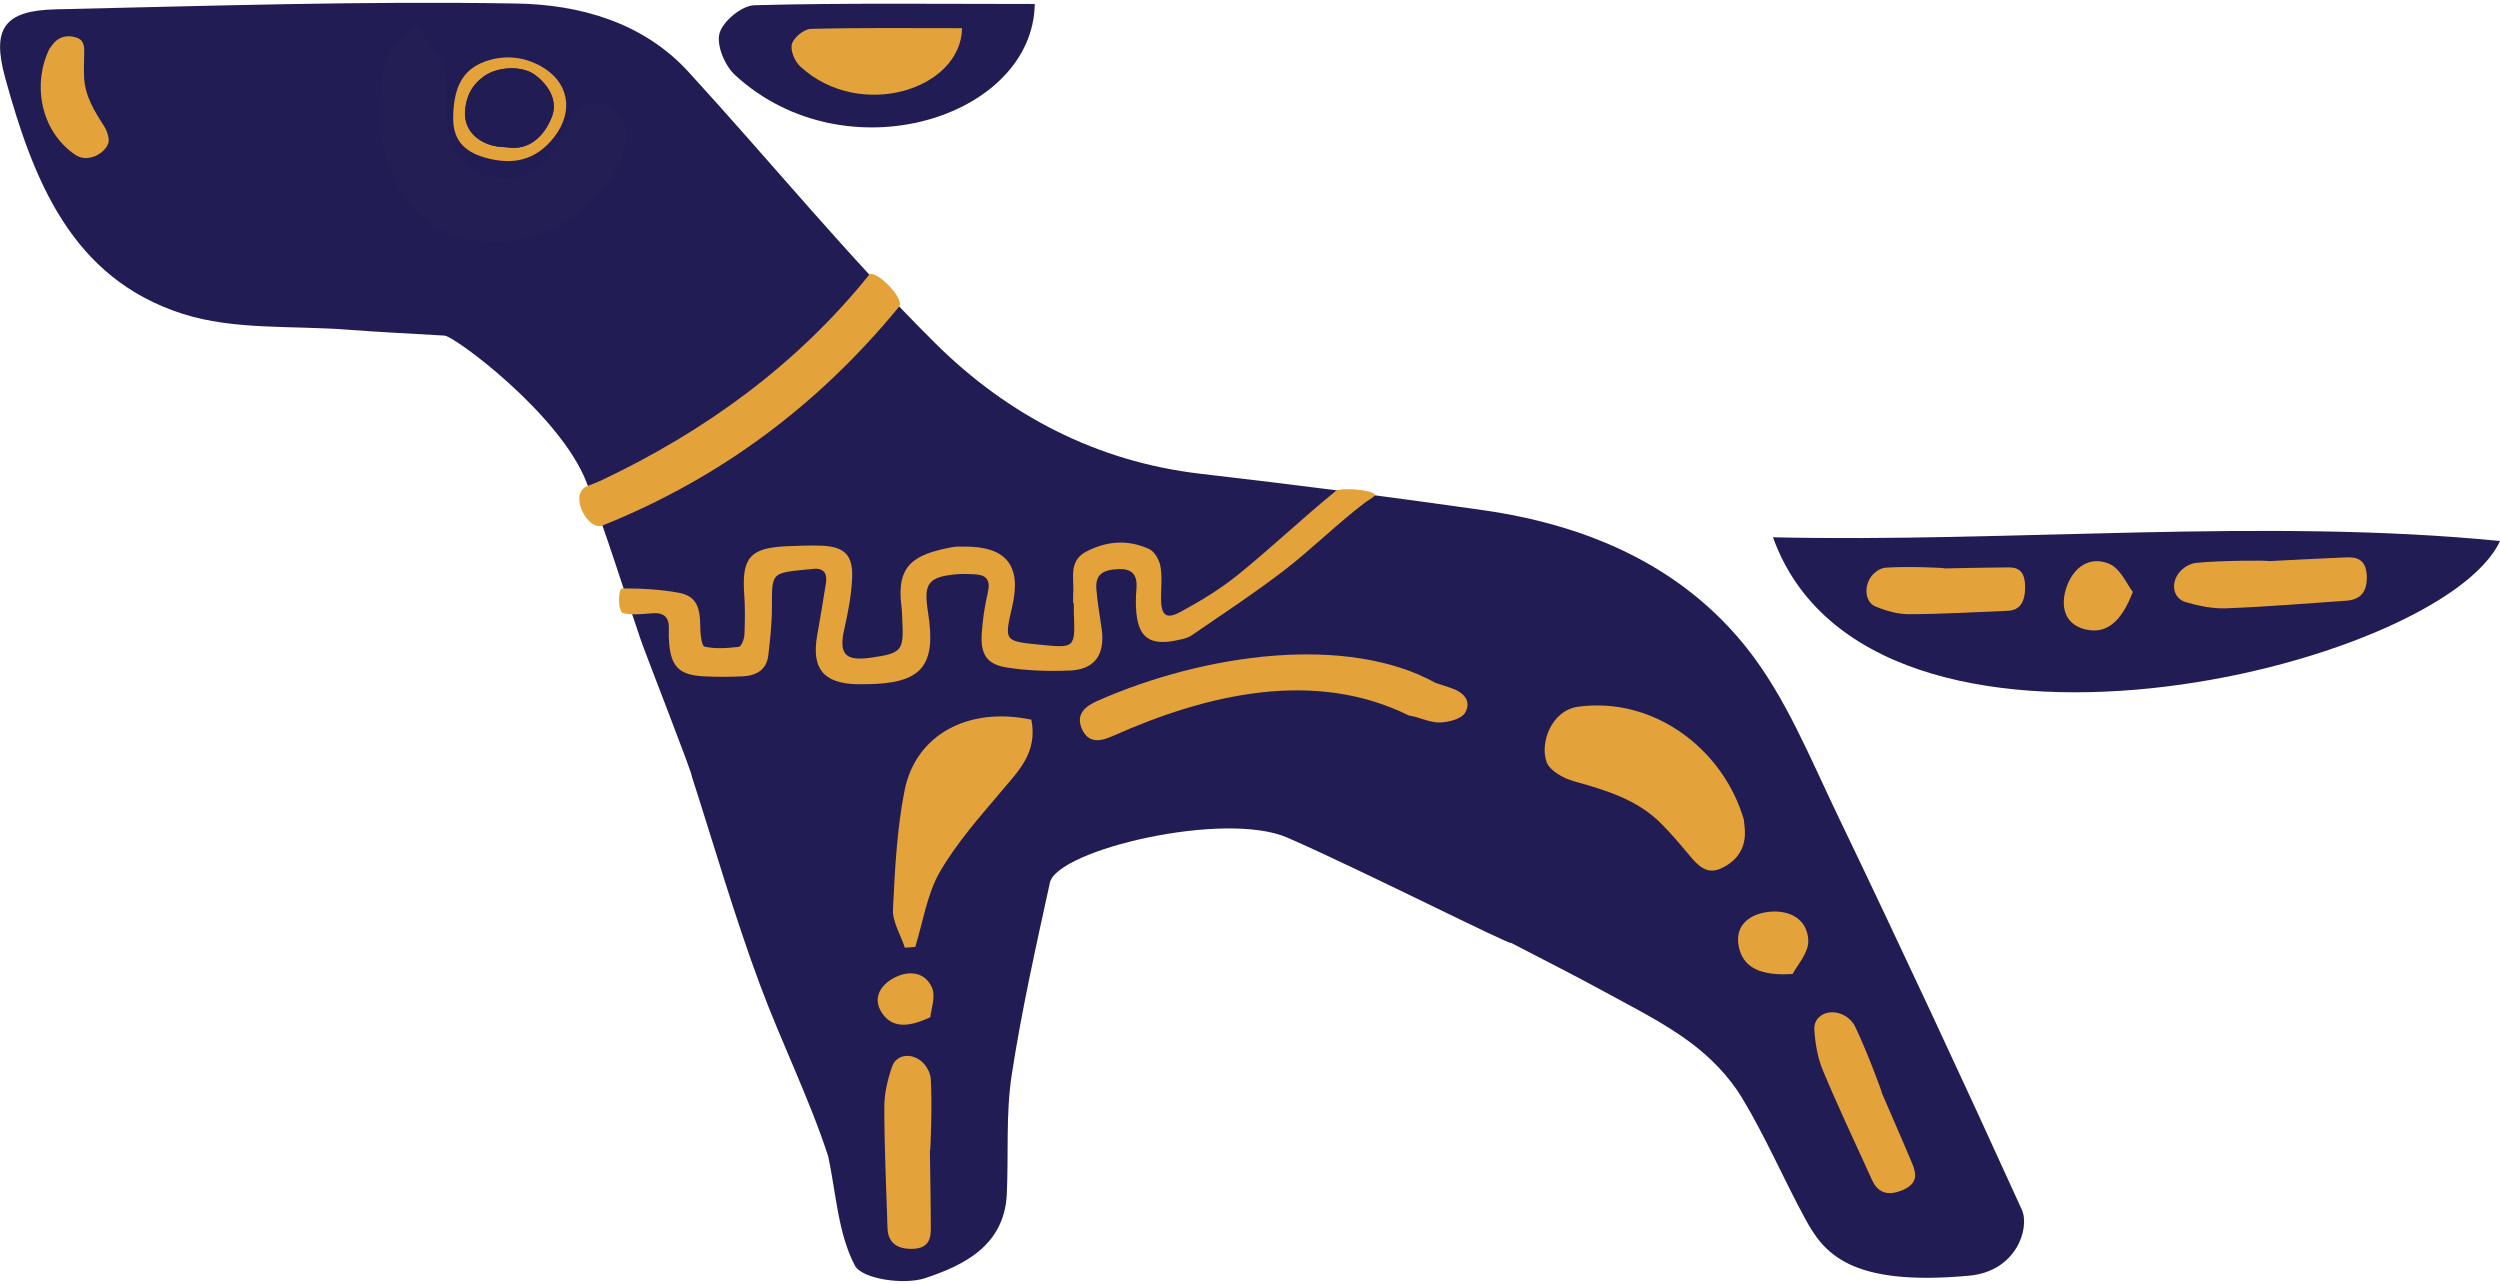 <?xml version="1.0" encoding="utf-8"?>
<!-- Generator: Adobe Illustrator 24.0.2, SVG Export Plug-In . SVG Version: 6.00 Build 0)  -->
<svg version="1.1" id="Capa_1" xmlns="http://www.w3.org/2000/svg" xmlns:xlink="http://www.w3.org/1999/xlink" x="0px" y="0px"
	 viewBox="0 0 220 113" style="enable-background:new 0 0 220 113;" xml:space="preserve">
<style type="text/css">
	.st0{fill:#211C54;}
	.st1{fill:#E4A23A;}
	.st2{fill:#E4A23A;stroke:#231F54;stroke-width:3;stroke-miterlimit:10;}
</style>
<g>
	<g>
		<path class="st0" d="M51.61,42.43c1.76,4.52,3.17,9.18,4.74,13.77c0.56,1.63,4.65,12.03,4.52,12.09
			c1.98,6.14,3.77,12.36,6.02,18.4c1.91,5.13,4.36,10.05,5.99,15.06c0.7,3.25,0.86,6.79,2.35,9.62c0.63,1.19,4.34,1.72,6.17,1.11
			c3.42-1.13,6.99-2.87,7.2-7.41c0.16-3.47-0.09-6.99,0.42-10.4c0.87-5.7,2.14-11.35,3.37-16.99c0.63-2.9,15.38-6.39,20.92-3.96
			c6.52,2.85,19.58,9.47,19.68,9.26c2.8,1.46,5.63,2.88,8.4,4.4c2.51,1.37,5.1,2.67,7.37,4.36c1.75,1.3,3.39,2.98,4.52,4.84
			c2.07,3.42,3.65,7.12,5.56,10.64c1.64,3.04,3.93,6.01,14.45,5.04c4.16-0.38,5.36-4.2,4.63-5.81
			c-5.28-11.62-10.68-23.2-16.21-34.71c-2.42-5.03-4.57-10.4-7.98-14.7c-5.79-7.3-14.09-10.84-23.25-12.15
			c-8.27-1.18-16.55-2.24-24.84-3.2c-9.14-1.06-16.96-5.17-23.29-11.44C74.71,22.68,67.88,14.29,60.6,6.34
			c-4.03-4.41-9.64-5.94-15.15-6.03C31.95,0.08,18.43,0.52,4.93,0.82c-4.59,0.1-5.66,1.71-4.48,6.01c2.48,9,5.83,17.66,15.63,20.79
			c4.51,1.44,9.63,1.02,14.47,1.39c2.84,0.22,5.69,0.35,8.53,0.52C39.79,29.42,49.25,36.38,51.61,42.43z"/>
		<path class="st0" d="M220,47.61c-20.58-2.05-43.23,0.15-63.98-0.33C164.55,71.01,214.8,58.88,220,47.61z"/>
		<path class="st0" d="M91.06,0.35c-8.71,0-16.7-0.1-24.68,0.11c-1.1,0.03-2.76,1.4-3.06,2.46c-0.29,1.04,0.44,2.84,1.38,3.7
			C74.44,15.56,90.9,10.36,91.06,0.35z"/>
	</g>
	<path class="st1" d="M53.01,46.25c10.35-4.15,19.01-10.61,26.1-19.25c0.6-0.73-2.17-3.37-2.61-2.83
		c-6.38,7.92-14.4,13.75-23.58,18.1c-0.38,0.18-0.78,0.34-1.18,0.48C49.93,43.41,51.74,46.76,53.01,46.25z"/>
	<path class="st1" d="M80.54,83.33c0.69-2.22,1.05-4.67,2.16-6.59c1.5-2.59,3.51-4.84,5.43-7.12c1.5-1.79,3.2-3.4,2.63-6.29
		c-5.55-1.17-10.18,1.31-11.16,6.24c-0.67,3.38-0.85,6.95-1.02,10.48c-0.05,1.04,0.68,2.23,1.05,3.35
		C79.93,83.38,80.23,83.36,80.54,83.33z"/>
	<path class="st1" d="M153.46,72.13c-1.81-6.2-7.9-10.84-14.58-9.94c-2.36,0.32-3.4,3.21-2.77,4.89c0.29,0.76,1.49,1.42,2.4,1.67
		c2.81,0.79,5.57,1.6,7.69,3.74c0.87,0.88,1.67,1.82,2.46,2.77c0.73,0.87,1.51,1.73,2.74,1.18c1.23-0.54,2.09-1.51,2.15-2.96
		C153.57,72.97,153.49,72.46,153.46,72.13z"/>
	<path class="st1" d="M94.44,53.11c0-0.28-0.02-0.56,0-0.84c0.11-1.33-0.47-2.89,1.17-3.74c1.81-0.94,3.69-1.06,5.52-0.21
		c0.48,0.22,0.89,0.96,0.99,1.52c0.16,0.9,0.05,1.86,0.05,2.79c0.01,1.53,0.43,1.91,1.73,1.21c1.75-0.95,3.48-2,5.03-3.25
		c2.9-2.34,5.61-4.93,8.51-7.29c0.05-0.04,0.1-0.11,0.16-0.13c0.85-0.32,3.78,0.04,3.35,0.47c-0.23,0.23-0.53,0.37-0.79,0.56
		c-2.49,1.88-4.71,4.12-7.19,6.02c-2.62,2.01-5.38,3.82-8.1,5.69c-0.33,0.23-0.77,0.32-1.18,0.41c-2.56,0.57-3.6-0.22-3.72-2.84
		c-0.03-0.56-0.01-1.12,0.04-1.68c0.09-1.15-0.32-1.77-1.58-1.72c-1.43,0.06-2.04,0.51-1.95,1.75c0.09,1.21,0.32,2.4,0.48,3.61
		c0.28,2.21-0.66,3.49-2.85,3.57c-1.85,0.07-3.74,0.02-5.57-0.28c-1.7-0.28-2.25-1.16-2.15-2.91c0.07-1.25,0.27-2.51,0.55-3.73
		c0.24-1.07-0.17-1.5-1.16-1.55c-0.51-0.03-1.03-0.05-1.54-0.01c-2.55,0.22-2.98,0.79-2.58,3.3c0.77,4.8-0.53,6.33-5.43,6.38
		c-0.28,0-0.56,0-0.84,0c-2.95-0.08-4-1.4-3.47-4.34c0.27-1.51,0.52-3.03,0.76-4.55c0.16-1-0.31-1.39-1.29-1.24
		c-0.18,0.03-0.37,0.03-0.56,0.05c-2.94,0.3-2.9,0.3-2.9,3.25c0,1.44-0.15,2.88-0.32,4.31c-0.16,1.3-1.11,1.78-2.29,1.83
		c-1.17,0.05-2.34,0.06-3.5-0.01c-2.02-0.12-2.75-0.85-2.93-2.84c-0.04-0.42-0.05-0.84-0.03-1.26c0.05-1.08-0.41-1.54-1.51-1.44
		c-0.83,0.07-1.71,0.17-2.51-0.01c-0.48-0.11-0.47-2.18-0.07-2.18c1.67,0,3.37,0.08,5,0.39c1.44,0.28,1.84,1.18,1.85,2.86
		c0,0.66,0.11,1.81,0.38,1.87c0.96,0.22,2.01,0.14,3.02,0.02c0.21-0.02,0.47-0.67,0.49-1.04c0.05-1.21,0.07-2.43-0.02-3.63
		c-0.22-3.16,0.53-4.04,3.7-4.18c1.03-0.04,2.06-0.09,3.08-0.05c2.05,0.08,2.81,0.81,2.72,2.88c-0.07,1.48-0.35,2.96-0.68,4.41
		c-0.51,2.23,0.03,2.89,2.3,2.57c2.78-0.4,2.94-0.59,2.79-3.4c-0.02-0.37-0.02-0.75-0.07-1.12c-0.49-3.71,1.19-4.59,4.46-5.21
		c0.36-0.07,0.75-0.05,1.12-0.05c3.66-0.01,5,1.69,4.17,5.26c-0.71,3.06-0.71,3.06,2.4,3.37c3.14,0.31,3.14,0.31,3.02-2.8
		c-0.01-0.28,0-0.56,0-0.84C94.47,53.11,94.45,53.11,94.44,53.11z"/>
	<path class="st1" d="M42.7,5.41c1.63-0.59,3.31-0.45,4.85,0.39c2.51,1.36,2.99,3.98,1.22,6.26c-1.61,2.07-3.66,2.51-6.12,1.8
		c-1.9-0.55-2.82-1.65-2.77-3.61C39.94,7.62,40.74,6.11,42.7,5.41z M48.55,10.3c0.5-1.26-0.05-2.62-1.45-3.69
		c-1.1-0.84-3.23-0.78-4.48,0.08c-1.01,0.7-1.52,1.6-1.68,2.84c-0.24,1.84,1.02,2.93,2.45,3.29c0.42,0.11,0.86,0.1,1.29,0.15
		C46.53,13.25,47.87,12.02,48.55,10.3z"/>
	<path class="st0" d="M43.4,12.82c-1.43-0.36-2.69-1.46-2.45-3.29c0.16-1.23,0.68-2.14,1.68-2.84c1.24-0.86,3.37-0.92,4.48-0.08
		c1.39,1.07,1.94,2.43,1.45,3.69c-0.68,1.72-2.02,2.95-3.86,2.67C44.26,12.92,43.81,12.93,43.4,12.82z M46.2,9.08
		c0.02-0.74-0.75-1.51-1.56-1.54c-0.86-0.04-1.74,0.91-1.78,1.91c-0.03,0.91,0.56,1.55,1.45,1.57C45.23,11.04,46.17,10.07,46.2,9.08
		z"/>
	<path class="st2" d="M34.89,11.02c0.58,3.75,1.87,6.9,5.71,8.31c4.86,1.79,11.51-1.66,12.93-6.64c0.26-0.93,0.14-1.69-0.82-2.03
		c-1.05-0.37-1.27,0.44-1.55,1.21c-1.4,3.83-4.23,5.72-7.78,5.23c-3.36-0.46-5.42-2.91-5.59-6.71c-0.06-1.38,0.08-2.77-0.11-4.13
		c-0.09-0.62-0.76-1.17-1.17-1.74c-0.45,0.53-1.19,1.01-1.28,1.6C34.97,7.73,34.98,9.38,34.89,11.02z"/>
	<path class="st1" d="M157.75,85.71c0.36-0.72,1.42-1.85,1.38-2.94c-0.07-1.87-1.62-2.72-3.45-2.53c-1.7,0.18-3.02,1.17-2.68,3
		C153.36,85.18,154.95,85.89,157.75,85.71z"/>
	<path class="st1" d="M163.23,90.3c-0.25-0.51-0.84-1-1.46-1.15c-1.16-0.3-2.18,0.4-2.11,1.46c0.08,1.23,0.29,2.47,0.75,3.58
		c1.36,3.25,2.87,6.44,4.33,9.65c0.45,0.99,1.24,1.49,2.66,0.9c1.4-0.58,1.24-1.47,0.89-2.31c-0.87-2.09-1.79-4.15-2.68-6.23
		C165.67,96.19,164.17,92.21,163.23,90.3z"/>
	<path class="st1" d="M187.69,52.09c-0.5-0.63-1.09-2.07-2.09-2.48c-1.73-0.72-3.15,0.33-3.75,2.07c-0.55,1.62-0.2,3.23,1.6,3.69
		C185.37,55.86,186.68,54.72,187.69,52.09z"/>
	<path class="st1" d="M193.28,49.53c-0.56,0.05-1.23,0.44-1.59,0.96c-0.69,0.98-0.39,2.18,0.63,2.49c1.18,0.35,2.42,0.6,3.62,0.55
		c3.52-0.13,7.04-0.43,10.56-0.67c1.08-0.08,1.83-0.64,1.78-2.17c-0.06-1.52-0.94-1.68-1.85-1.64c-2.26,0.09-4.52,0.22-6.77,0.33
		C199.65,49.3,195.39,49.32,193.28,49.53z"/>
	<path class="st1" d="M165.91,49.96c-0.46,0.04-1.02,0.4-1.33,0.9c-0.59,0.96-0.37,2.17,0.46,2.51c0.96,0.4,1.98,0.68,2.96,0.68
		c2.9-0.01,5.8-0.18,8.7-0.3c0.89-0.04,1.52-0.57,1.51-2.11c-0.01-1.52-0.73-1.71-1.48-1.71c-1.86,0.01-3.72,0.06-5.58,0.09
		C171.16,49.96,167.66,49.82,165.91,49.96z"/>
	<path class="st1" d="M81.91,94.96c-0.03-0.56-0.4-1.24-0.9-1.63c-0.96-0.72-2.17-0.47-2.51,0.54c-0.4,1.17-0.69,2.39-0.68,3.59
		c0,3.53,0.17,7.05,0.28,10.58c0.03,1.08,0.57,1.86,2.1,1.86c1.52,0,1.71-0.87,1.71-1.79c0-2.26-0.05-4.52-0.08-6.78
		C81.9,101.33,82.04,97.08,81.91,94.96z"/>
	<path class="st1" d="M81.87,89.51c0.05-0.65,0.5-1.81,0.14-2.61c-0.61-1.37-2.03-1.54-3.33-0.85c-1.21,0.64-1.9,1.78-1.1,3.04
		C78.44,90.43,79.83,90.48,81.87,89.51z"/>
	<path class="st1" d="M126.32,60.09c-7.73-4.28-20.25-2.62-29.77,1.6c-1.05,0.46-1.91,1.17-1.34,2.46c0.58,1.3,1.64,1.1,2.71,0.62
		c8.29-3.69,17.73-5.93,26.08-1.8c0.91,0.13,1.81,0.63,2.7,0.61c0.77-0.02,1.91-0.31,2.23-0.86c0.61-1.07-0.18-1.84-1.28-2.19
		C127.2,60.38,126.76,60.23,126.32,60.09z"/>
	<path class="st1" d="M4.34,4.31c-1.52,3.16-0.74,7.26,2.28,9.31c1.07,0.73,2.54-0.06,2.9-0.97c0.16-0.41-0.09-1.11-0.36-1.55
		C8.3,9.77,7.48,8.44,7.4,6.8C7.37,6.13,7.39,5.45,7.41,4.78c0.02-0.62,0.02-1.25-0.68-1.47C6.04,3.08,5.34,3.16,4.79,3.73
		C4.6,3.93,4.45,4.17,4.34,4.31z"/>
	<path class="st1" d="M84.66,2.48c-4.7,0-9.01-0.05-13.32,0.06c-0.59,0.02-1.49,0.76-1.65,1.33c-0.16,0.56,0.24,1.53,0.74,1.99
		C75.69,10.68,84.57,7.88,84.66,2.48z"/>
</g>
</svg>
